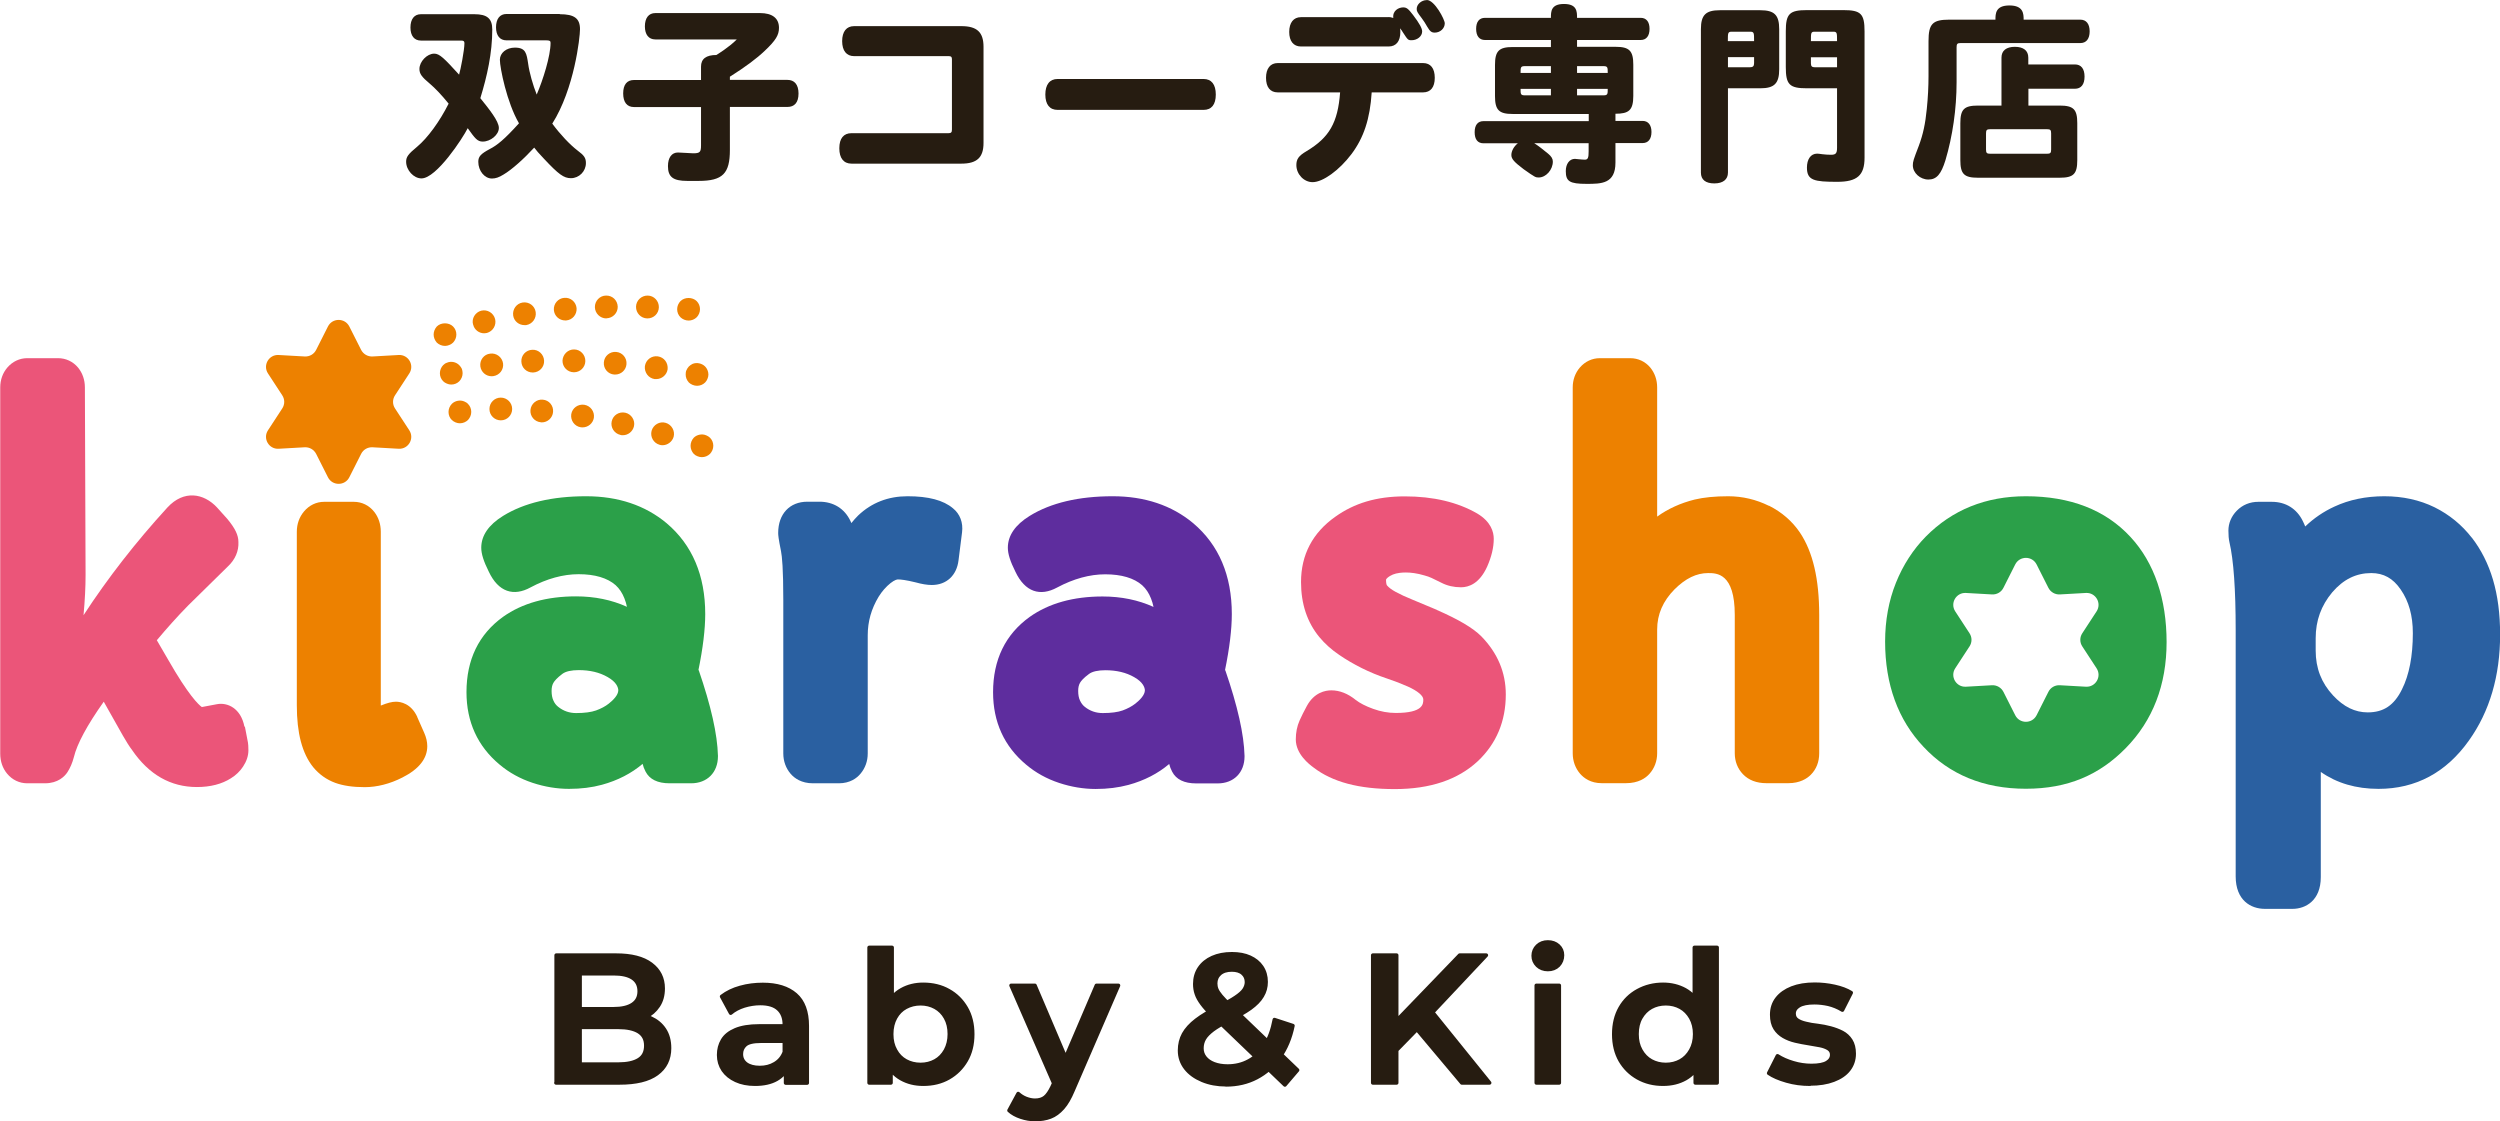 <?xml version="1.0" encoding="UTF-8"?><svg id="_レイヤー_2" xmlns="http://www.w3.org/2000/svg" width="220" height="98.68" viewBox="0 0 220 98.68"><defs><style>.cls-1,.cls-2{fill:#261c11;}.cls-3{fill-rule:evenodd;}.cls-3,.cls-4{fill:#ed8100;}.cls-2{stroke:#261c11;stroke-linecap:round;stroke-linejoin:round;stroke-width:.33px;}.cls-5{fill:#5e2d9e;}.cls-6{fill:#eb5579;}.cls-7{fill:#2ba049;}.cls-8{fill:#2a60a1;}</style></defs><g id="_フッター"><path class="cls-2" d="M48.95,95.29v-11.23h5.26c1.35,0,2.37.26,3.08.79.71.53,1.06,1.24,1.06,2.13,0,.6-.14,1.11-.42,1.53-.28.42-.65.75-1.12.98-.47.23-.97.34-1.52.34l.29-.58c.63,0,1.2.12,1.7.35.5.23.9.56,1.19,1,.29.44.44.98.44,1.64,0,.96-.37,1.71-1.11,2.25-.74.54-1.84.8-3.29.8h-5.58ZM51.04,93.65h3.37c.78,0,1.38-.13,1.8-.39.42-.26.63-.67.63-1.24s-.21-.96-.63-1.23c-.42-.26-1.02-.39-1.8-.39h-3.53v-1.62h3.11c.73,0,1.29-.13,1.68-.39s.59-.64.59-1.16-.2-.91-.59-1.17c-.39-.26-.95-.38-1.68-.38h-2.95v7.96Z"/><path class="cls-2" d="M66.44,95.4c-.64,0-1.2-.11-1.68-.33-.48-.22-.85-.52-1.12-.91-.26-.39-.39-.83-.39-1.32s.11-.91.34-1.3.61-.69,1.13-.91c.52-.22,1.22-.34,2.09-.34h2.49v1.33h-2.34c-.68,0-1.14.11-1.38.33-.24.22-.35.49-.35.81,0,.36.14.65.43.87.29.21.69.32,1.2.32s.93-.11,1.32-.34c.39-.23.67-.56.84-1l.34,1.2c-.19.5-.54.89-1.03,1.17s-1.13.42-1.89.42ZM69.14,95.29v-1.73l-.11-.37v-3.03c0-.59-.18-1.05-.53-1.37-.35-.33-.89-.49-1.6-.49-.48,0-.96.08-1.42.22-.47.15-.86.36-1.18.63l-.79-1.46c.46-.35,1.01-.62,1.64-.79.64-.18,1.3-.26,1.98-.26,1.24,0,2.2.3,2.88.89.68.59,1.02,1.51,1.02,2.75v5.02h-1.89Z"/><path class="cls-2" d="M76.49,95.29v-11.91h2.01v5.33l-.16,2.28.06,2.28v2.02h-1.91ZM81.24,95.4c-.73,0-1.37-.16-1.94-.48-.57-.32-1.01-.81-1.34-1.45-.33-.65-.49-1.47-.49-2.46s.17-1.83.51-2.47c.34-.64.79-1.12,1.36-1.44.57-.32,1.21-.47,1.9-.47.84,0,1.59.18,2.24.55.65.36,1.16.87,1.54,1.52.38.65.57,1.42.57,2.31s-.19,1.66-.57,2.31c-.38.65-.89,1.16-1.54,1.53-.65.37-1.39.55-2.24.55ZM81.01,93.68c.48,0,.91-.11,1.29-.32.38-.21.68-.52.91-.93.22-.41.34-.88.34-1.43s-.11-1.03-.34-1.44c-.22-.4-.53-.71-.91-.92-.38-.21-.81-.32-1.29-.32s-.91.11-1.3.32-.69.52-.91.92c-.22.4-.34.88-.34,1.44s.11,1.02.34,1.43c.22.41.53.72.91.93s.82.32,1.3.32Z"/><path class="cls-2" d="M91.09,98.51c-.42,0-.83-.07-1.25-.21s-.77-.33-1.04-.58l.8-1.48c.2.18.43.33.69.43s.52.16.79.16c.36,0,.66-.09.88-.27s.43-.49.63-.91l.5-1.12.16-.24,3.24-7.57h1.93l-4.01,9.26c-.27.64-.56,1.15-.89,1.52-.33.37-.69.64-1.09.79-.4.15-.84.22-1.32.22ZM92.85,95.59l-3.87-8.87h2.09l3.15,7.4-1.36,1.48Z"/><path class="cls-2" d="M107.9,95.45c-.78,0-1.48-.13-2.1-.39-.62-.26-1.11-.61-1.46-1.06-.35-.45-.53-.97-.53-1.56,0-.53.12-1.02.35-1.44.24-.43.61-.84,1.12-1.23.51-.39,1.17-.78,1.97-1.18.63-.31,1.13-.58,1.48-.82.36-.24.61-.46.75-.67.14-.21.22-.44.22-.67,0-.32-.11-.58-.34-.78-.22-.2-.55-.3-.96-.3-.45,0-.8.11-1.05.33-.25.22-.38.51-.38.86,0,.18.03.36.1.53.07.17.2.36.38.58.18.21.44.49.79.82l5.94,5.7-1.11,1.3-6.42-6.16c-.36-.35-.66-.68-.88-.98-.22-.3-.39-.59-.48-.87-.1-.28-.14-.58-.14-.87,0-.52.13-.99.4-1.39.27-.4.65-.71,1.14-.93.49-.22,1.06-.33,1.72-.33.61,0,1.14.1,1.58.3s.79.48,1.04.85c.25.37.38.81.38,1.32,0,.45-.11.86-.34,1.24-.22.38-.58.74-1.05,1.08-.48.34-1.11.7-1.9,1.08-.59.29-1.05.56-1.4.82-.34.26-.59.51-.74.77-.15.26-.22.54-.22.85s.09.58.28.82c.19.24.45.42.79.55s.74.2,1.2.2c.68,0,1.31-.15,1.87-.46.56-.3,1.04-.76,1.42-1.37.39-.61.66-1.36.83-2.26l1.62.53c-.22,1.08-.61,2.01-1.16,2.78-.55.78-1.23,1.37-2.03,1.79s-1.7.63-2.7.63Z"/><path class="cls-2" d="M120.81,95.29v-11.23h2.09v11.23h-2.09ZM122.67,92.64l-.11-2.47,5.89-6.11h2.34l-4.89,5.2-1.16,1.27-2.07,2.12ZM128.64,95.29l-4.3-5.12,1.38-1.52,5.36,6.64h-2.44Z"/><path class="cls-2" d="M136.21,85.31c-.37,0-.68-.12-.92-.35-.24-.24-.36-.52-.36-.85s.12-.63.36-.86c.24-.23.55-.35.92-.35s.68.11.92.33c.24.22.36.49.36.83,0,.35-.12.65-.35.89-.24.24-.55.36-.93.36ZM135.2,95.29v-8.57h2.01v8.57h-2.01Z"/><path class="cls-2" d="M146.35,95.4c-.82,0-1.56-.18-2.22-.55-.66-.37-1.17-.88-1.55-1.53-.37-.65-.56-1.42-.56-2.31s.19-1.66.56-2.31c.37-.65.89-1.16,1.55-1.52.66-.36,1.4-.55,2.22-.55.72,0,1.36.16,1.93.47.57.32,1.02.79,1.35,1.44.33.64.5,1.47.5,2.47s-.16,1.82-.48,2.46c-.32.65-.77,1.13-1.33,1.45-.57.32-1.22.48-1.96.48ZM146.59,93.68c.48,0,.91-.11,1.29-.32.38-.21.68-.52.91-.93.23-.41.35-.88.35-1.43s-.12-1.03-.35-1.44c-.23-.4-.53-.71-.91-.92-.38-.21-.81-.32-1.29-.32s-.91.11-1.29.32c-.38.21-.68.52-.91.92-.23.4-.34.88-.34,1.44s.11,1.02.34,1.43c.23.41.53.72.91.93.38.21.81.32,1.29.32ZM149.19,95.29v-2.02l.08-2.28-.16-2.28v-5.33h1.99v11.91h-1.91Z"/><path class="cls-2" d="M159.28,95.4c-.72,0-1.4-.09-2.06-.28-.66-.19-1.18-.41-1.57-.68l.77-1.52c.39.25.84.45,1.38.61.53.16,1.07.24,1.6.24.63,0,1.09-.09,1.37-.26.28-.17.43-.4.43-.69,0-.24-.1-.41-.29-.54-.19-.12-.44-.22-.75-.28s-.65-.12-1.03-.18-.76-.13-1.14-.22c-.38-.09-.72-.22-1.03-.4-.31-.18-.56-.41-.75-.71s-.29-.7-.29-1.19c0-.55.15-1.02.46-1.42.31-.4.75-.71,1.31-.93.56-.22,1.23-.33,2-.33.58,0,1.16.06,1.75.19s1.07.31,1.46.55l-.77,1.52c-.41-.25-.82-.41-1.23-.51-.41-.09-.82-.14-1.23-.14-.61,0-1.06.09-1.36.27-.29.18-.44.41-.44.69,0,.26.1.45.29.58.19.13.44.23.75.3.31.08.66.14,1.04.18.38.05.76.12,1.13.22.37.1.72.23,1.03.39s.57.4.76.7.29.69.29,1.17c0,.53-.16,1-.47,1.4s-.76.7-1.34.92c-.58.22-1.27.33-2.07.33Z"/><path class="cls-6" d="M21.51,63.95c-.31-1.62-1.49-2.16-2.42-1.98l-1.33.25c-.29-.21-1.17-1.03-2.96-4.16l-1-1.72c.88-1.05,1.8-2.08,2.74-3.04l3.5-3.44c.66-.61.98-1.38.94-2.16,0-.6-.28-1.2-.99-2.05l-.9-1c-1.17-1.25-2.91-1.55-4.35,0-2.78,3.04-5.26,6.22-7.39,9.49.12-1.3.18-2.48.18-3.54l-.06-16.51c0-.66-.21-1.26-.6-1.74-.45-.54-1.08-.83-1.77-.83h-2.7c-.67,0-1.29.29-1.75.82-.41.48-.63,1.08-.63,1.76v32.22c0,.68.21,1.29.61,1.77.45.54,1.08.84,1.76.84h1.57c1.15,0,1.73-.61,1.97-.97.24-.37.43-.8.57-1.33.28-1.17,1.17-2.82,2.63-4.88l1.68,2.98c.31.54.58.97.81,1.27,1.48,2.17,3.4,3.26,5.71,3.26,1.18,0,2.19-.26,2.99-.77.44-.27.8-.62,1.07-1.03.31-.47.47-.95.47-1.43,0-.34-.02-.56-.04-.68l-.27-1.41Z"/><path class="cls-4" d="M36.73,63.11c-.55-1.22-1.5-1.36-1.89-1.36-.34,0-.74.1-1.33.34v-15.3c0-.66-.2-1.27-.58-1.75-.45-.57-1.09-.88-1.79-.88h-2.62c-.68,0-1.31.3-1.77.85-.41.49-.63,1.1-.63,1.78v15.28c0,2.45.47,4.23,1.44,5.44.53.64,1.18,1.1,1.94,1.38.69.25,1.54.38,2.6.38s2.22-.29,3.31-.85c1.45-.73,2.19-1.66,2.19-2.76,0-.39-.1-.79-.27-1.17l-.61-1.38Z"/><path class="cls-7" d="M61.46,58.98c.4-1.95.6-3.61.6-4.94,0-3.4-1.14-6.09-3.4-8-1.88-1.57-4.27-2.37-7.08-2.37-2.99,0-5.45.58-7.31,1.73-1.28.79-1.92,1.74-1.92,2.8,0,.54.21,1.2.66,2.1.85,1.81,2.19,2.21,3.68,1.39,1.44-.77,2.87-1.16,4.23-1.16,1.43,0,2.53.33,3.25.96.34.31.59.69.78,1.17.1.25.17.5.22.74-1.34-.61-2.84-.92-4.48-.92-2.57,0-4.73.6-6.42,1.8-2.14,1.54-3.22,3.77-3.22,6.63,0,2.61.98,4.76,2.91,6.37.84.71,1.82,1.25,2.91,1.61,1.06.35,2.14.53,3.2.53s2.02-.12,2.9-.36c1.39-.38,2.59-1,3.58-1.84.05.22.14.45.26.68.35.68,1.06,1.03,2.11,1.03h1.9c1.41,0,2.36-.95,2.36-2.38,0-.01,0-.03,0-.04-.05-1.91-.61-4.38-1.69-7.53ZM54.41,60.74c0,.43-.46.88-.84,1.18-.3.24-.68.44-1.12.6-.42.15-1.01.23-1.75.23-.59,0-1.12-.18-1.58-.55-.18-.14-.32-.32-.42-.55-.11-.23-.16-.52-.16-.85,0-.29.05-.52.16-.71.09-.16.31-.43.79-.79.29-.22.79-.33,1.44-.33.98,0,1.83.2,2.54.61.78.44.92.9.94,1.14Z"/><path class="cls-8" d="M79.86,43.67c-1.69,0-3.15.56-4.34,1.69-.21.21-.41.43-.6.67-.03-.06-.05-.12-.08-.18-.52-1.1-1.5-1.7-2.73-1.7h-1.06c-1.56,0-2.57,1.08-2.57,2.75,0,.19.02.47.25,1.61.09.45.2,1.55.2,4.29v13.5c0,.69.23,1.31.65,1.8.33.38.94.83,1.96.83h2.27c1,0,1.6-.46,1.92-.85.41-.49.63-1.1.63-1.78v-10.4c0-1.21.32-2.33.96-3.39.3-.48.65-.88,1.04-1.19.38-.3.59-.33.66-.33.24,0,.71.05,1.56.26.54.15,1.01.23,1.42.23,1.29,0,2.19-.84,2.35-2.17l.31-2.46c.11-.86-.18-1.62-.8-2.12-.84-.71-2.15-1.06-4-1.06Z"/><path class="cls-5" d="M107.8,58.98c.4-1.95.6-3.61.6-4.94,0-3.4-1.14-6.09-3.4-8-1.88-1.57-4.27-2.37-7.08-2.37-2.99,0-5.45.58-7.31,1.73-1.28.79-1.92,1.74-1.92,2.8,0,.54.21,1.2.66,2.1.85,1.81,2.19,2.21,3.68,1.4,1.44-.77,2.87-1.16,4.23-1.16,1.43,0,2.53.33,3.25.96.34.31.59.69.78,1.17.1.25.17.5.22.74-1.34-.61-2.84-.92-4.48-.92-2.57,0-4.73.6-6.42,1.8-2.14,1.54-3.22,3.77-3.22,6.63,0,2.61.98,4.76,2.91,6.37.84.71,1.82,1.25,2.91,1.61,1.06.35,2.14.53,3.2.53s2.01-.12,2.9-.36c1.39-.38,2.59-1,3.58-1.84.05.22.14.45.26.68.35.68,1.06,1.03,2.11,1.03h1.9c1.41,0,2.36-.95,2.36-2.38,0-.01,0-.03,0-.04-.05-1.91-.61-4.38-1.69-7.53ZM100.75,60.74c0,.43-.46.88-.84,1.18-.31.24-.68.44-1.12.6-.42.15-1.01.23-1.75.23-.59,0-1.12-.18-1.58-.55-.18-.14-.31-.32-.42-.55-.11-.23-.16-.52-.16-.85,0-.29.05-.52.16-.71.09-.16.3-.42.79-.78.29-.22.79-.33,1.44-.33.98,0,1.83.2,2.54.61.78.44.92.9.94,1.14Z"/><path class="cls-6" d="M126.45,53.67l-2.13-.89c-.6-.24-1.11-.48-1.53-.71-.33-.18-.58-.37-.74-.56-.02-.02-.08-.17-.08-.48,0-.1.19-.25.36-.35.15-.09.32-.16.52-.21.29-.07,1.18-.23,2.51.17.22.06.43.13.62.22.26.12.54.26.86.42.52.27,1.1.4,1.73.4.68,0,1.62-.32,2.3-1.82.38-.86.58-1.68.58-2.44,0-.62-.25-1.51-1.45-2.23-1.73-1-3.87-1.51-6.37-1.51s-4.45.6-6.12,1.79c-2,1.41-3.02,3.35-3.02,5.75,0,1.92.54,3.54,1.61,4.84.49.59,1.08,1.12,1.75,1.57.61.42,1.28.81,1.98,1.16.7.35,1.45.66,2.23.92.66.22,1.28.46,1.84.71.84.38,1.35.8,1.35,1.13,0,.39,0,1.19-2.42,1.19-.66,0-1.33-.12-1.99-.36-.67-.24-1.18-.51-1.53-.78-.7-.57-1.43-.85-2.15-.85-.53,0-1.51.18-2.16,1.38-.26.48-.47.9-.63,1.26-.23.51-.34,1.07-.34,1.68,0,1.29,1.18,2.19,1.56,2.47,1.66,1.28,4,1.9,7.14,1.9s5.57-.83,7.32-2.46c1.63-1.54,2.46-3.51,2.46-5.87,0-1.93-.72-3.65-2.16-5.12-.73-.73-2-1.48-3.9-2.31Z"/><path class="cls-4" d="M155.66,44.51c-1.11-.55-2.32-.84-3.58-.84-1.18,0-2.15.1-2.95.29-1.24.31-2.34.81-3.3,1.5v-11.37c0-.66-.21-1.26-.6-1.74-.45-.54-1.08-.83-1.77-.83h-2.68c-.67,0-1.29.29-1.75.82-.41.48-.63,1.08-.63,1.75v32.2c0,.69.23,1.31.65,1.8.33.38.93.83,1.9.83h2.13c1.11,0,1.74-.45,2.07-.82.44-.49.68-1.12.68-1.81v-10.89c0-1.34.51-2.51,1.54-3.55.96-.95,1.92-1.42,2.94-1.42.76,0,2.35,0,2.35,3.68v12.18c0,.71.25,1.35.72,1.84.5.52,1.19.79,2.07.79h1.92c1.02,0,1.64-.4,1.98-.74.49-.49.74-1.14.74-1.89v-12.16c0-3.17-.55-5.55-1.7-7.27-.68-1-1.59-1.79-2.72-2.36Z"/><path class="cls-7" d="M178.28,43.67c-3.52,0-6.48,1.19-8.81,3.55-1.11,1.13-2,2.5-2.63,4.07-.63,1.57-.95,3.31-.95,5.17,0,3.77,1.14,6.89,3.37,9.25,2.28,2.45,5.31,3.7,9.01,3.7s6.48-1.21,8.81-3.59c2.37-2.42,3.58-5.55,3.58-9.32s-1.07-6.98-3.18-9.25c-2.2-2.38-5.3-3.58-9.21-3.58ZM179.22,49.67l1.04,2.06c.19.37.58.6,1,.58l2.3-.13c.86-.05,1.41.9.94,1.62l-1.26,1.93c-.23.35-.23.8,0,1.15l1.26,1.93c.47.72-.08,1.67-.94,1.62l-2.3-.13c-.42-.02-.81.2-1,.58l-1.04,2.06c-.39.77-1.49.77-1.88,0l-1.04-2.06c-.19-.37-.58-.6-1-.58l-2.3.13c-.86.05-1.41-.9-.94-1.62l1.26-1.93c.23-.35.23-.8,0-1.15l-1.26-1.93c-.47-.72.08-1.67.94-1.62l2.3.13c.42.02.81-.2,1-.58l1.04-2.06c.39-.77,1.49-.77,1.88,0Z"/><path class="cls-8" d="M217.51,47.31c-.87-1.12-1.96-2.02-3.27-2.67-1.31-.64-2.79-.97-4.42-.97s-3.1.31-4.39.91c-.96.44-1.82,1.03-2.57,1.75-.07-.16-.13-.32-.21-.47-.53-1.09-1.5-1.7-2.73-1.7h-1.19c-.74,0-1.39.27-1.89.78-.49.5-.74,1.11-.74,1.76,0,.41.03.74.09,1.01.37,1.58.55,4.18.55,7.73v21.68c0,2.11,1.33,2.86,2.57,2.86h2.43c1.15,0,2.49-.73,2.49-2.79v-8.09c0-.4,0-.79,0-1.17,1.41.99,3.11,1.49,5.08,1.49,3.28,0,5.96-1.44,7.96-4.26,1.82-2.55,2.74-5.68,2.74-9.32s-.84-6.38-2.49-8.53ZM203.78,56.17c0-1.56.48-2.88,1.46-4.05.97-1.13,2.09-1.69,3.43-1.69,1.09,0,1.92.46,2.6,1.46.71,1.03,1.06,2.29,1.06,3.83,0,2.01-.32,3.68-.96,4.95-.69,1.4-1.62,2.02-3.01,2.02-1.12,0-2.12-.49-3.05-1.49-1.03-1.11-1.53-2.4-1.53-3.95v-1.08Z"/><path class="cls-3" d="M30.74,28.73l1.04,2.06c.19.37.58.6,1,.58l2.3-.13c.86-.05,1.41.9.94,1.62l-1.26,1.93c-.23.35-.23.8,0,1.15l1.26,1.93c.47.72-.08,1.67-.94,1.62l-2.3-.13c-.42-.02-.81.2-1,.58l-1.04,2.06c-.39.77-1.49.77-1.88,0l-1.04-2.06c-.19-.37-.58-.6-1-.58l-2.3.13c-.86.05-1.41-.9-.94-1.62l1.26-1.93c.23-.35.23-.8,0-1.15l-1.26-1.93c-.47-.72.08-1.67.94-1.62l2.3.13c.42.02.81-.2,1-.58l1.04-2.06c.39-.77,1.49-.77,1.88,0Z"/><path class="cls-4" d="M61.34,33.95c-.13,0-.27-.03-.39-.08-.12-.05-.24-.12-.33-.21-.08-.09-.16-.2-.21-.33-.05-.12-.07-.25-.07-.37,0-.13.01-.27.07-.39.05-.12.13-.23.21-.32.09-.09.21-.17.33-.23.36-.15.82-.05,1.1.23.09.09.16.2.21.32.05.12.08.25.08.39,0,.12-.03.25-.08.37-.05.13-.12.24-.21.33-.19.19-.45.29-.71.29Z"/><path class="cls-4" d="M57.61,33.36c-.55-.08-.92-.59-.86-1.14h0c.08-.55.58-.94,1.14-.86h0c.55.08.92.57.86,1.14h0c-.07.49-.51.86-1,.86h-.13ZM42.27,32.24c-.07-.55.31-1.06.86-1.12h0c.55-.08,1.06.31,1.14.86h0c.07.55-.31,1.04-.86,1.12h0c-.05.01-.09.01-.15.01h0c-.49,0-.92-.36-.99-.87ZM54.05,32.96c-.55-.04-.96-.52-.91-1.08h0c.04-.55.53-.96,1.08-.91h0c.55.04.96.53.91,1.08h0c-.04.52-.48.91-.99.91h-.09ZM45.88,31.82c-.03-.55.4-1.02.96-1.04h0c.55-.03,1.02.41,1.04.96h0c.03.55-.4,1.02-.96,1.04h-.04c-.54,0-.98-.41-1-.96ZM50.48,32.76h.01c-.56-.01-1-.47-.99-1.03h0c.03-.55.48-.99,1.03-.98h0c.56.01.99.48.98,1.03h0c-.01.55-.46.98-1,.98h-.03Z"/><path class="cls-4" d="M39.7,33.84c-.13,0-.25-.03-.37-.08-.13-.05-.24-.12-.33-.21-.19-.19-.29-.44-.29-.71,0-.13.03-.27.08-.39.05-.12.12-.23.21-.32.09-.09.2-.17.33-.21.36-.16.8-.07,1.08.21.09.09.17.2.23.32.04.12.07.25.07.39,0,.27-.11.52-.29.71-.19.19-.44.29-.71.29Z"/><path class="cls-4" d="M60.6,28.21c-.27,0-.53-.11-.72-.29-.19-.19-.29-.44-.29-.71s.11-.52.29-.71c.37-.37,1.06-.37,1.43,0,.19.19.29.44.29.71s-.11.52-.29.71c-.19.19-.46.29-.71.29Z"/><path class="cls-4" d="M41.63,28.56c-.15-.53.19-1.08.72-1.22h0c.53-.13,1.08.19,1.22.74h0c.13.54-.19,1.07-.72,1.22h0c-.09.01-.17.03-.25.03h0c-.44,0-.86-.31-.96-.76ZM45.16,27.77c-.08-.55.29-1.07.84-1.15h0c.55-.08,1.06.29,1.14.84h0c.08.55-.29,1.06-.84,1.15h-.15c-.49,0-.92-.35-.99-.84ZM48.74,27.28c-.04-.55.37-1.03.92-1.07h0c.55-.05,1.03.36,1.08.91h0c.04.56-.37,1.04-.92,1.08h-.08c-.52,0-.96-.39-1-.92ZM56.95,28.02c-.55-.01-.99-.47-.98-1.03h0c.01-.55.48-.99,1.03-.98h0c.56.01.99.48.98,1.03h0c-.01.55-.45.98-1,.98h-.03ZM52.35,27.03c-.01-.55.43-1.02.99-1.02h0c.55-.01,1,.41,1.02.98h0c.01.55-.43,1-.98,1.02h0s-.01.01-.03.01h0c-.53,0-.99-.44-1-.99Z"/><path class="cls-4" d="M39.16,30.44c-.27,0-.53-.11-.72-.29-.17-.19-.28-.45-.28-.71s.11-.52.28-.71c.37-.37,1.06-.37,1.43,0,.19.19.29.44.29.71s-.11.52-.29.71c-.09.09-.21.16-.33.21-.12.05-.25.08-.37.08Z"/><path class="cls-4" d="M61.75,40.23c-.12,0-.25-.03-.37-.08-.12-.04-.24-.12-.33-.21-.17-.19-.28-.44-.28-.71s.11-.52.28-.71c.28-.28.74-.37,1.1-.21.12.05.24.12.33.21.19.19.29.44.29.71,0,.13-.03.27-.08.39-.05.12-.13.23-.21.32-.2.19-.45.29-.72.29Z"/><path class="cls-4" d="M58.04,39.14c-.53-.15-.84-.7-.7-1.23h0c.15-.53.71-.86,1.24-.7h0c.52.15.84.7.7,1.23h0c-.13.44-.54.74-.98.74h0c-.08,0-.17-.01-.27-.04ZM54.59,38.27c-.53-.12-.88-.65-.76-1.19h0c.12-.55.65-.88,1.2-.76h0c.53.12.88.66.76,1.19h0c-.11.47-.52.79-.98.79h0c-.08,0-.15,0-.23-.03ZM51.11,37.6h0c-.55-.08-.92-.6-.84-1.15h0c.09-.55.6-.91,1.15-.83h0c.55.09.92.6.84,1.15h0c-.08.49-.51.84-1,.84h0s-.09,0-.15-.01ZM47.59,37.16c-.55-.05-.96-.53-.91-1.08h0c.05-.55.54-.96,1.08-.91h0c.56.04.96.53.91,1.08h0c-.04.52-.48.92-.99.92h0s-.07-.01-.09-.01ZM43.07,35.99c0-.55.44-1,1-1h0c.55,0,1,.45,1,1h0c0,.55-.44,1-1,1h0c-.55,0-1-.44-1-1Z"/><path class="cls-4" d="M40.47,37.25c-.25,0-.52-.11-.71-.29s-.29-.44-.29-.71.11-.52.29-.71c.28-.28.74-.37,1.1-.21.12.05.24.12.32.21.19.19.29.44.29.71s-.11.52-.29.71c-.09.09-.2.16-.32.21s-.25.08-.39.08Z"/><path class="cls-1" d="M41.74,1.25c1.13,0,1.58.38,1.58,1.35,0,2.07-.45,4.09-1.05,6.04.78.97,1.63,2.02,1.63,2.62s-.73,1.2-1.42,1.2c-.47,0-.68-.28-1.32-1.18-.43.87-2.75,4.42-4.07,4.42-.68,0-1.35-.72-1.35-1.47,0-.42.18-.67.97-1.32.92-.77,1.97-2.2,2.77-3.79-.65-.8-1.2-1.37-1.65-1.75-.72-.6-.92-.88-.92-1.3,0-.65.67-1.35,1.3-1.35.47,0,.87.4,2.19,1.85.13-.43.47-2.15.47-2.77,0-.17-.07-.23-.28-.23h-3.55c-.58,0-.92-.42-.92-1.15s.33-1.17.92-1.17h4.7ZM49.26,1.25c1.28,0,1.78.37,1.78,1.32,0,.73-.5,5.25-2.44,8.31.7.95,1.55,1.85,2.23,2.37.58.43.73.65.73,1.1,0,.73-.6,1.33-1.32,1.33-.62,0-1.08-.33-2.38-1.72-.45-.47-.67-.73-.85-.97-.92,1-1.97,1.94-2.7,2.37-.4.25-.7.35-1.02.35-.65,0-1.2-.68-1.2-1.47,0-.47.22-.7,1-1.12.65-.33,1.3-.85,2.58-2.27-1.07-1.83-1.68-4.89-1.68-5.59,0-.6.57-1.07,1.32-1.07.97,0,1.03.52,1.17,1.43.1.75.42,1.88.75,2.7.55-1.27,1.22-3.39,1.22-4.55,0-.17-.08-.22-.38-.22h-3.5c-.58,0-.92-.42-.92-1.15s.33-1.17.92-1.17h4.69Z"/><path class="cls-1" d="M61.69,7.04v-1.18c0-.68.45-1.02,1.35-1.02.03-.02,1.08-.65,1.8-1.37h-7.17c-.58,0-.92-.42-.92-1.15s.33-1.17.92-1.17h9.21c1.08,0,1.67.45,1.67,1.3,0,.63-.28,1.1-1.23,2-.73.7-1.7,1.42-3.09,2.3v.28h5.07c.58,0,.97.38.97,1.2s-.38,1.18-.97,1.18h-5.07v3.79c0,2.07-.63,2.72-2.75,2.72h-1c-1.25,0-1.7-.35-1.7-1.3,0-.75.33-1.2.88-1.2.22,0,1.15.07,1.33.07.6,0,.7-.1.7-.7v-3.37h-5.9c-.62,0-.95-.43-.95-1.2s.33-1.18.95-1.18h5.9Z"/><path class="cls-1" d="M75.16,4.94c-.67,0-1.05-.48-1.05-1.32s.38-1.32,1.05-1.32h9.44c1.37,0,1.95.53,1.95,1.82v8.46c0,1.28-.58,1.82-1.95,1.82h-9.67c-.68,0-1.07-.48-1.07-1.35s.38-1.33,1.07-1.33h8.54c.23,0,.3-.08.3-.32v-6.19c0-.2-.07-.27-.27-.27h-8.34Z"/><path class="cls-1" d="M93.07,9.67c-.7,0-1.08-.48-1.08-1.35s.38-1.37,1.08-1.37h12.84c.7,0,1.08.48,1.08,1.37s-.38,1.35-1.08,1.35h-12.84Z"/><path class="cls-1" d="M120.71,8.12c-.15,2.35-.7,4-1.78,5.44-1.08,1.43-2.52,2.47-3.42,2.47-.77,0-1.43-.7-1.43-1.5,0-.53.2-.82.9-1.23,2-1.2,2.75-2.5,2.95-5.17h-5.49c-.67,0-1.03-.47-1.03-1.28s.37-1.3,1.03-1.3h12.79c.67,0,1.03.47,1.03,1.3s-.37,1.28-1.03,1.28h-4.52ZM122.19,1.5c.13,0,.23.02.42.08-.08-.65.48-.93.87-.93.3,0,.45.12.87.67.57.75.8,1.18.8,1.45,0,.42-.43.77-.93.77-.32,0-.33-.03-.77-.7-.08-.15-.15-.23-.25-.35.02.12.03.2.03.32,0,.82-.37,1.28-1.03,1.28h-7.72c-.65,0-1.03-.47-1.03-1.28s.38-1.3,1.03-1.3h7.72ZM125.56,0c.68,0,1.58,1.72,1.58,2.05,0,.45-.4.82-.88.82-.28,0-.42-.1-.67-.53-.18-.32-.28-.47-.47-.73-.42-.55-.45-.63-.45-.83,0-.4.42-.77.88-.77Z"/><path class="cls-1" d="M136.48,4.12v-.6h-5.8c-.5,0-.78-.35-.78-.98s.28-.97.78-.97h5.8c0-.55,0-1.22,1.15-1.22s1.15.67,1.15,1.22h5.6c.5,0,.78.35.78.97s-.28.98-.78.98h-5.6v.6h3.4c1.2,0,1.55.35,1.55,1.57v2.75c0,1.27-.4,1.57-1.57,1.57v.63h2.39c.48,0,.78.35.78.97s-.28.98-.78.98h-2.39v1.72c0,1.87-1.25,1.87-2.54,1.87-1.5,0-1.83-.22-1.83-1.13,0-.63.33-1.07.8-1.07.08,0,.6.07.88.07.27,0,.33-.17.33-.73v-.72h-4.79c.35.22.8.57,1.22.92.3.25.42.45.42.7,0,.72-.6,1.4-1.25,1.4-.27,0-.33-.03-1.32-.73-.83-.63-1.08-.9-1.08-1.25s.23-.77.57-1.03h-3.02c-.52,0-.78-.35-.78-.98s.28-.97.78-.97h9.26v-.63h-6.7c-1.2,0-1.55-.35-1.55-1.57v-2.75c0-1.22.35-1.57,1.55-1.57h3.37ZM136.48,6.42v-.6h-2.3c-.37,0-.37.12-.37.6h2.67ZM136.48,7.82h-2.67c0,.45,0,.57.37.57h2.3v-.57ZM138.78,6.42h2.7c0-.48,0-.6-.37-.6h-2.33v.6ZM138.78,7.82v.57h2.33c.37,0,.37-.12.37-.57h-2.7Z"/><path class="cls-1" d="M152.06,7.77v7.42c0,.6-.43.95-1.2.95s-1.18-.33-1.18-.95V2.57c0-1.25.42-1.67,1.67-1.67h3.55c1.25,0,1.67.42,1.67,1.67v3.52c0,1.25-.42,1.68-1.67,1.68h-2.84ZM154.36,3.62c0-.75,0-.83-.37-.83h-1.57c-.37,0-.37.08-.37.83h2.3ZM152.06,5.92h1.93c.27,0,.37-.1.37-.37v-.52h-2.3v.88ZM161.66,7.77h-2.64c-1.55,0-1.87-.32-1.87-1.87v-3.14c0-1.55.32-1.87,1.87-1.87h3.19c1.55,0,1.87.32,1.87,1.87v11.12c0,1.55-.65,2.12-2.4,2.12-2.03,0-2.67-.12-2.67-1.25,0-.73.33-1.23.9-1.23.1,0,.22.02.45.05s.53.05.77.05c.42,0,.53-.13.53-.62v-5.24ZM161.66,3.62c0-.75,0-.83-.35-.83h-1.6c-.35,0-.35.08-.35.83h2.3ZM161.66,5.92v-.88h-2.3v.53c0,.27.1.35.35.35h1.95Z"/><path class="cls-1" d="M175.6,1.73c0-.52,0-1.25,1.23-1.25s1.25.73,1.25,1.25h4.99c.52,0,.82.37.82,1.03s-.3,1.03-.82,1.03h-10.54c-.28,0-.35.07-.35.37v3.07c0,2.35-.35,4.75-.98,6.87-.38,1.23-.78,1.7-1.5,1.7s-1.37-.58-1.37-1.25c0-.33.05-.48.53-1.73.37-1,.57-1.92.7-3.25.1-.97.15-1.95.15-2.87v-3.07c0-1.53.35-1.9,1.83-1.9h4.05ZM178.5,5.67h4.09c.55,0,.85.38.85,1.07s-.3,1.07-.85,1.07h-4.09v1.48h2.75c1.22,0,1.55.33,1.55,1.55v3.25c0,1.22-.33,1.55-1.55,1.55h-7.19c-1.22,0-1.55-.33-1.55-1.55v-3.25c0-1.22.33-1.55,1.55-1.55h2.07v-4.22c0-.62.43-.95,1.18-.95s1.18.33,1.18.95v.6ZM175.14,11.37c-.3,0-.37.07-.37.37v1.42c0,.3.07.37.37.37h4.99c.3,0,.37-.07.37-.37v-1.42c0-.3-.07-.37-.37-.37h-4.99Z"/></g></svg>